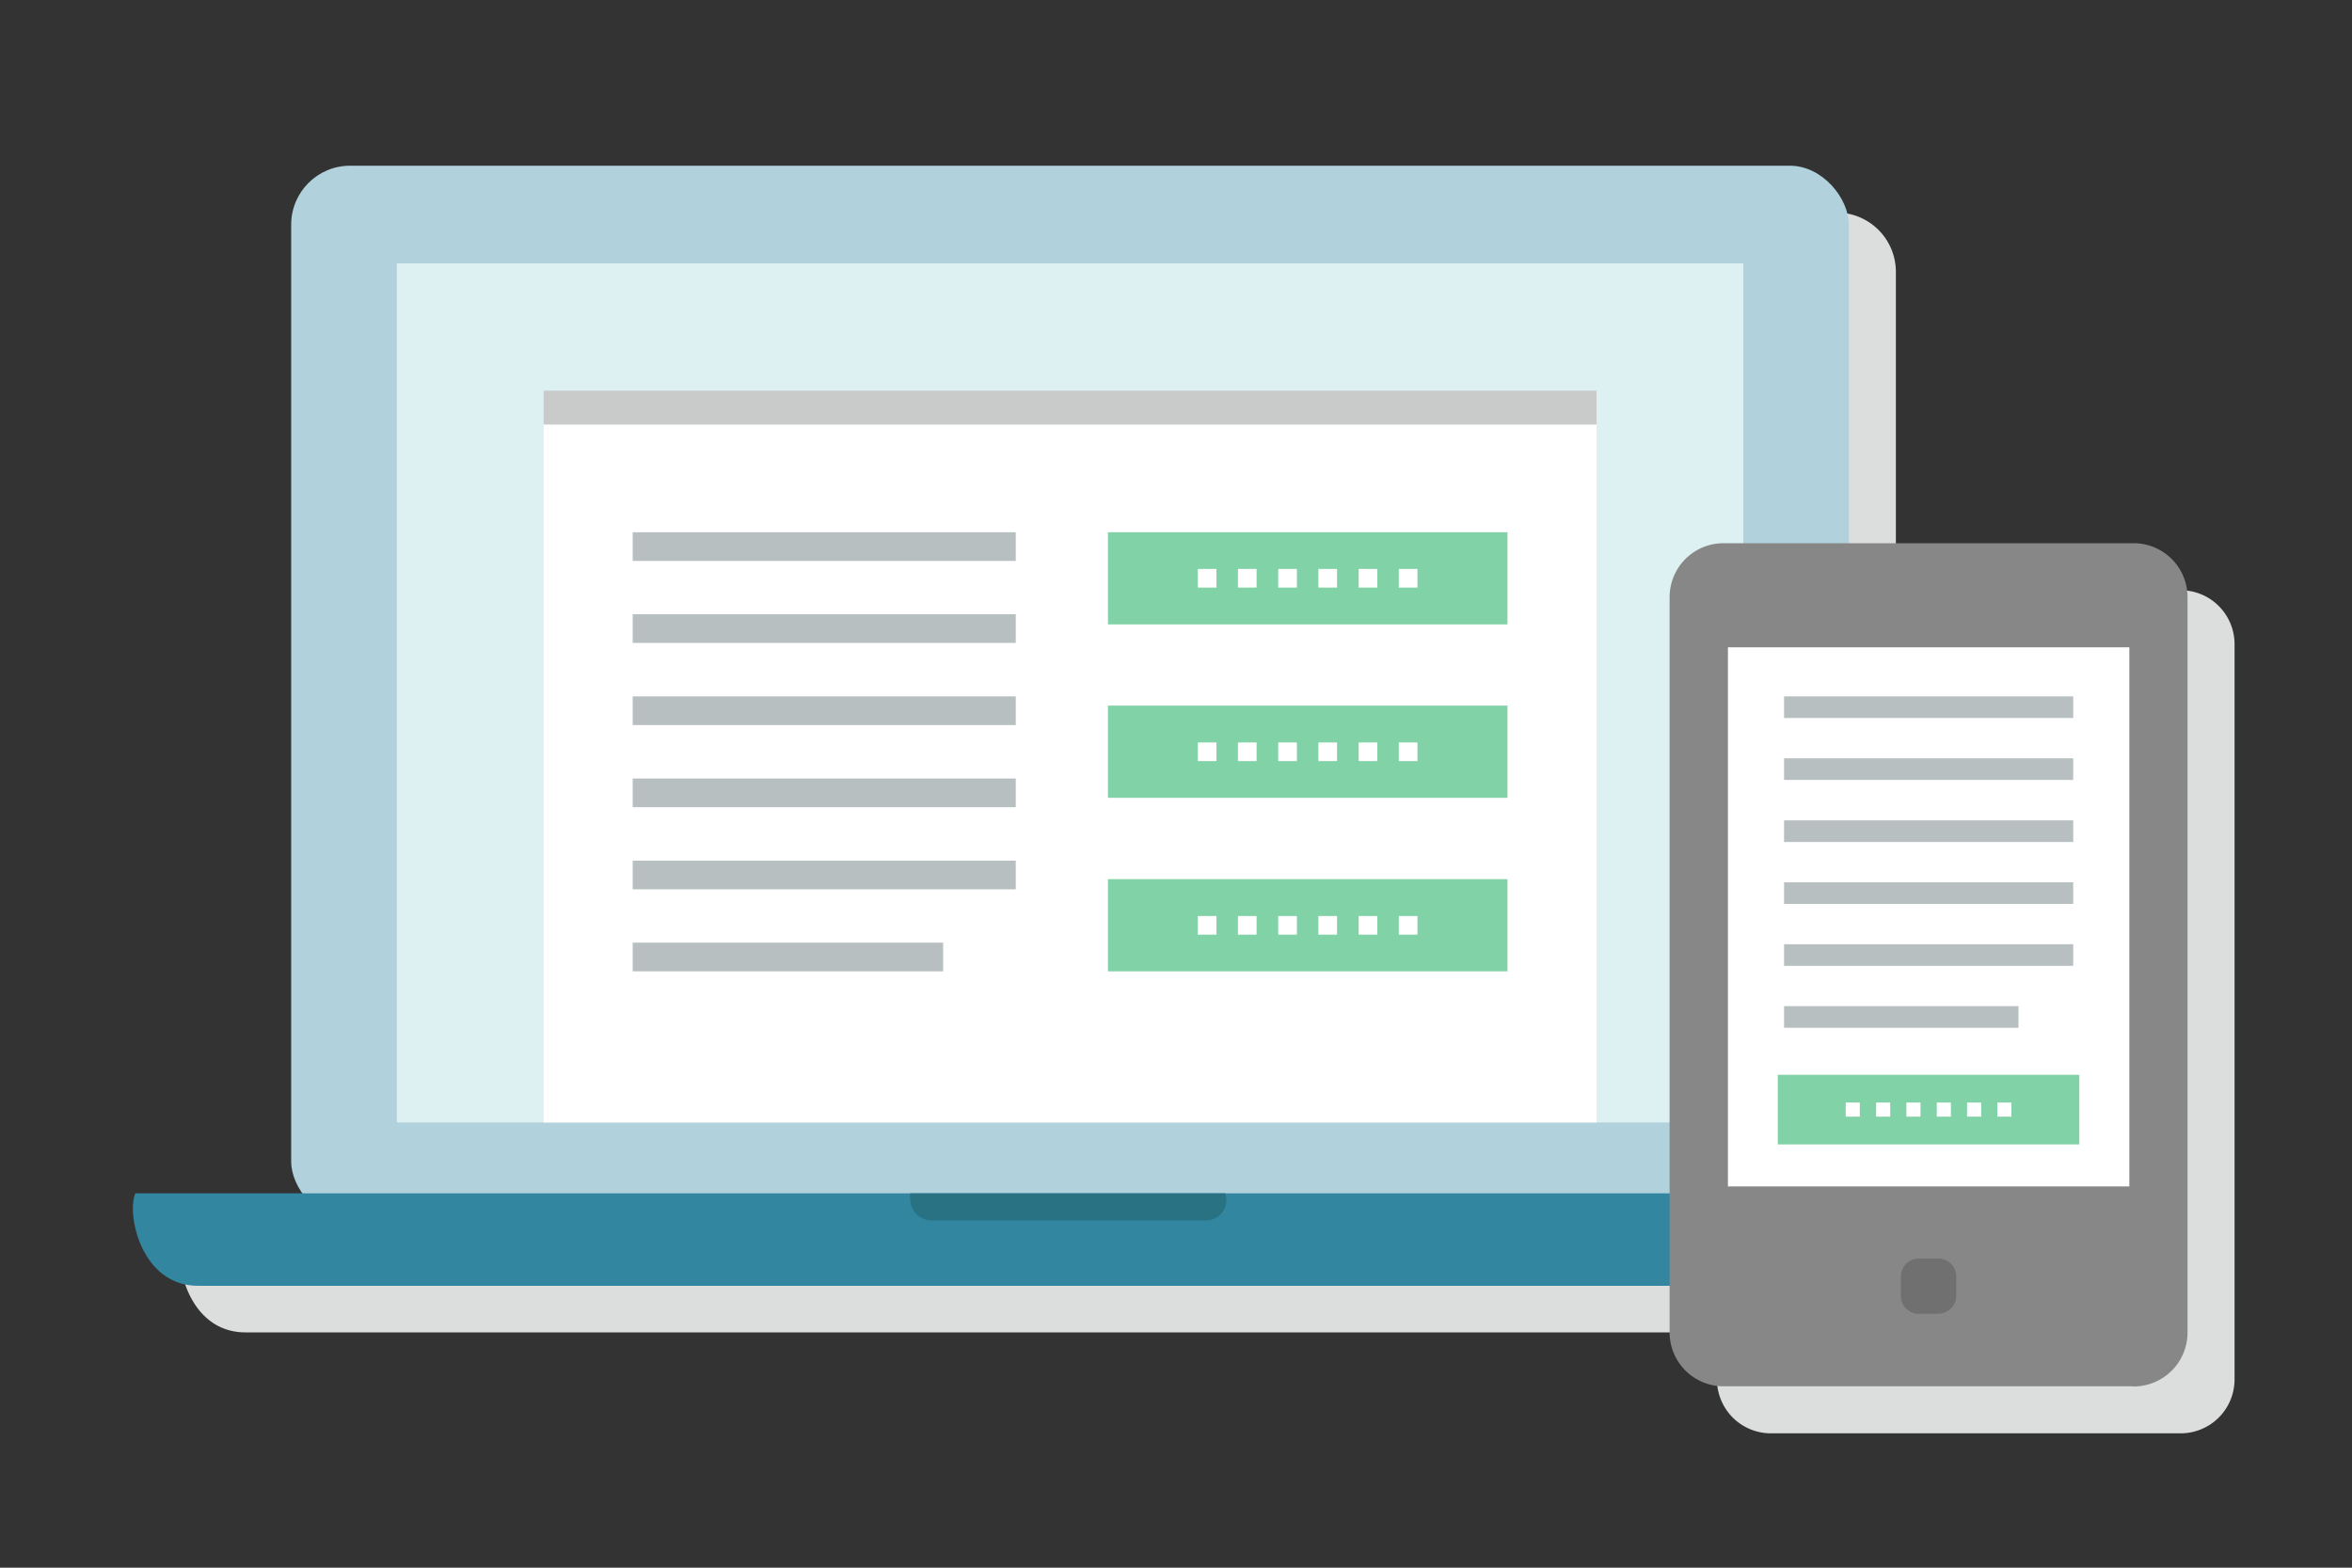 <svg id="レイヤー_1" data-name="レイヤー 1" xmlns="http://www.w3.org/2000/svg" width="150" height="100" viewBox="0 0 150 100"><rect x="0" y="0" width="150" height="100" fill="#333333" stroke="none"/><defs><style>.cls-1{fill:none;}.cls-2{fill:#dcdddd;fill-rule:evenodd;}.cls-3{fill:#c9caca;}.cls-4{fill:#b1d2dd;}.cls-5{fill:#ddf0f2;}.cls-6{fill:#3286a0;}.cls-7{fill:#287284;}.cls-8{fill:#fff;}.cls-9{fill:#878787;}.cls-10{fill:#707070;}.cls-11{fill:#81d2a6;}.cls-12{fill:#b8bfc1;}</style></defs><title>illust</title><g id="box_150_100" data-name="box 150 100"><rect class="cls-1" y="-0.01" width="150" height="100"/><rect class="cls-1" y="-0.01" width="150" height="100"/></g><path class="cls-2" d="M139.07,37.65H120.91V17.32a3.78,3.78,0,0,0-3.76-3.76H25.33a3.78,3.78,0,0,0-3.76,3.76V77.09a3.73,3.73,0,0,0,.61,2H11.65c-.59,1.3.33,5.9,4,5.9H109.5v3a3.44,3.44,0,0,0,3.44,3.44h26.15A3.44,3.44,0,0,0,142.51,88V41.09A3.44,3.44,0,0,0,139.07,37.65Z"/><rect class="cls-3" x="35.29" y="25.85" width="67.15" height="2.16"/><rect class="cls-4" x="18.57" y="10.57" width="99.34" height="67.28" rx="3.76"/><rect class="cls-5" x="25.31" y="16.8" width="85.87" height="54.8"/><path class="cls-6" d="M127.56,76.12c.59,1.3.06,5.9-3.58,5.9H12.63c-3.64,0-4.57-4.59-4-5.9H127.56Z"/><path class="cls-7" d="M78.14,76.12a1.3,1.3,0,0,1-.8,1.66,1.25,1.25,0,0,1-.43.07H59.46a1.37,1.37,0,0,1-1.41-1.34,1.29,1.29,0,0,1,0-.39h20Z"/><rect class="cls-8" x="34.67" y="27.07" width="67.15" height="44.53"/><rect class="cls-3" x="34.67" y="24.92" width="67.15" height="2.16"/><path class="cls-9" d="M136.07,88.43H109.92A3.44,3.44,0,0,1,106.48,85V38.09a3.44,3.44,0,0,1,3.44-3.44h26.15a3.44,3.44,0,0,1,3.44,3.44h0V85a3.44,3.44,0,0,1-3.44,3.44h0"/><rect class="cls-8" x="110.2" y="41.29" width="25.6" height="34.39"/><path class="cls-10" d="M123.62,83.81h-1.24a1.15,1.15,0,0,1-1.15-1.14V81.42a1.15,1.15,0,0,1,1.15-1.14h1.24a1.15,1.15,0,0,1,1.14,1.14v1.24a1.15,1.15,0,0,1-1.14,1.14"/><rect class="cls-11" x="70.66" y="33.95" width="25.48" height="5.88"/><rect class="cls-8" x="76.39" y="36.29" width="1.19" height="1.19"/><rect class="cls-8" x="78.95" y="36.29" width="1.19" height="1.19"/><rect class="cls-8" x="81.52" y="36.29" width="1.19" height="1.19"/><rect class="cls-8" x="84.08" y="36.29" width="1.19" height="1.19"/><rect class="cls-8" x="86.65" y="36.29" width="1.19" height="1.19"/><rect class="cls-8" x="89.21" y="36.29" width="1.19" height="1.19"/><rect class="cls-11" x="70.66" y="45.01" width="25.48" height="5.88"/><rect class="cls-8" x="76.39" y="47.36" width="1.19" height="1.19"/><rect class="cls-8" x="78.95" y="47.36" width="1.19" height="1.19"/><rect class="cls-8" x="81.52" y="47.36" width="1.19" height="1.19"/><rect class="cls-8" x="84.08" y="47.36" width="1.19" height="1.19"/><rect class="cls-8" x="86.65" y="47.36" width="1.19" height="1.19"/><rect class="cls-8" x="89.21" y="47.36" width="1.19" height="1.19"/><rect class="cls-11" x="70.66" y="56.08" width="25.48" height="5.88"/><rect class="cls-8" x="76.39" y="58.43" width="1.19" height="1.19"/><rect class="cls-8" x="78.95" y="58.43" width="1.19" height="1.19"/><rect class="cls-8" x="81.52" y="58.43" width="1.19" height="1.19"/><rect class="cls-8" x="84.08" y="58.43" width="1.19" height="1.19"/><rect class="cls-8" x="86.65" y="58.43" width="1.19" height="1.19"/><rect class="cls-8" x="89.21" y="58.43" width="1.19" height="1.19"/><rect class="cls-12" x="40.35" y="33.95" width="24.43" height="1.83"/><rect class="cls-12" x="40.35" y="39.18" width="24.43" height="1.83"/><rect class="cls-12" x="40.35" y="44.42" width="24.43" height="1.83"/><rect class="cls-12" x="40.35" y="49.66" width="24.43" height="1.83"/><rect class="cls-12" x="40.35" y="54.9" width="24.43" height="1.83"/><rect class="cls-12" x="40.35" y="60.13" width="19.8" height="1.83"/><rect class="cls-11" x="113.38" y="68.56" width="19.23" height="4.44"/><rect class="cls-8" x="117.71" y="70.33" width="0.9" height="0.9"/><rect class="cls-8" x="119.65" y="70.33" width="0.9" height="0.9"/><rect class="cls-8" x="121.58" y="70.33" width="0.9" height="0.9"/><rect class="cls-8" x="123.52" y="70.33" width="0.9" height="0.9"/><rect class="cls-8" x="125.45" y="70.33" width="0.9" height="0.9"/><rect class="cls-8" x="127.38" y="70.33" width="0.9" height="0.9"/><rect class="cls-12" x="113.78" y="44.42" width="18.44" height="1.38"/><rect class="cls-12" x="113.78" y="48.37" width="18.44" height="1.38"/><rect class="cls-12" x="113.78" y="52.33" width="18.44" height="1.38"/><rect class="cls-12" x="113.78" y="56.28" width="18.44" height="1.38"/><rect class="cls-12" x="113.78" y="60.23" width="18.44" height="1.38"/><rect class="cls-12" x="113.78" y="64.18" width="14.95" height="1.38"/></svg>